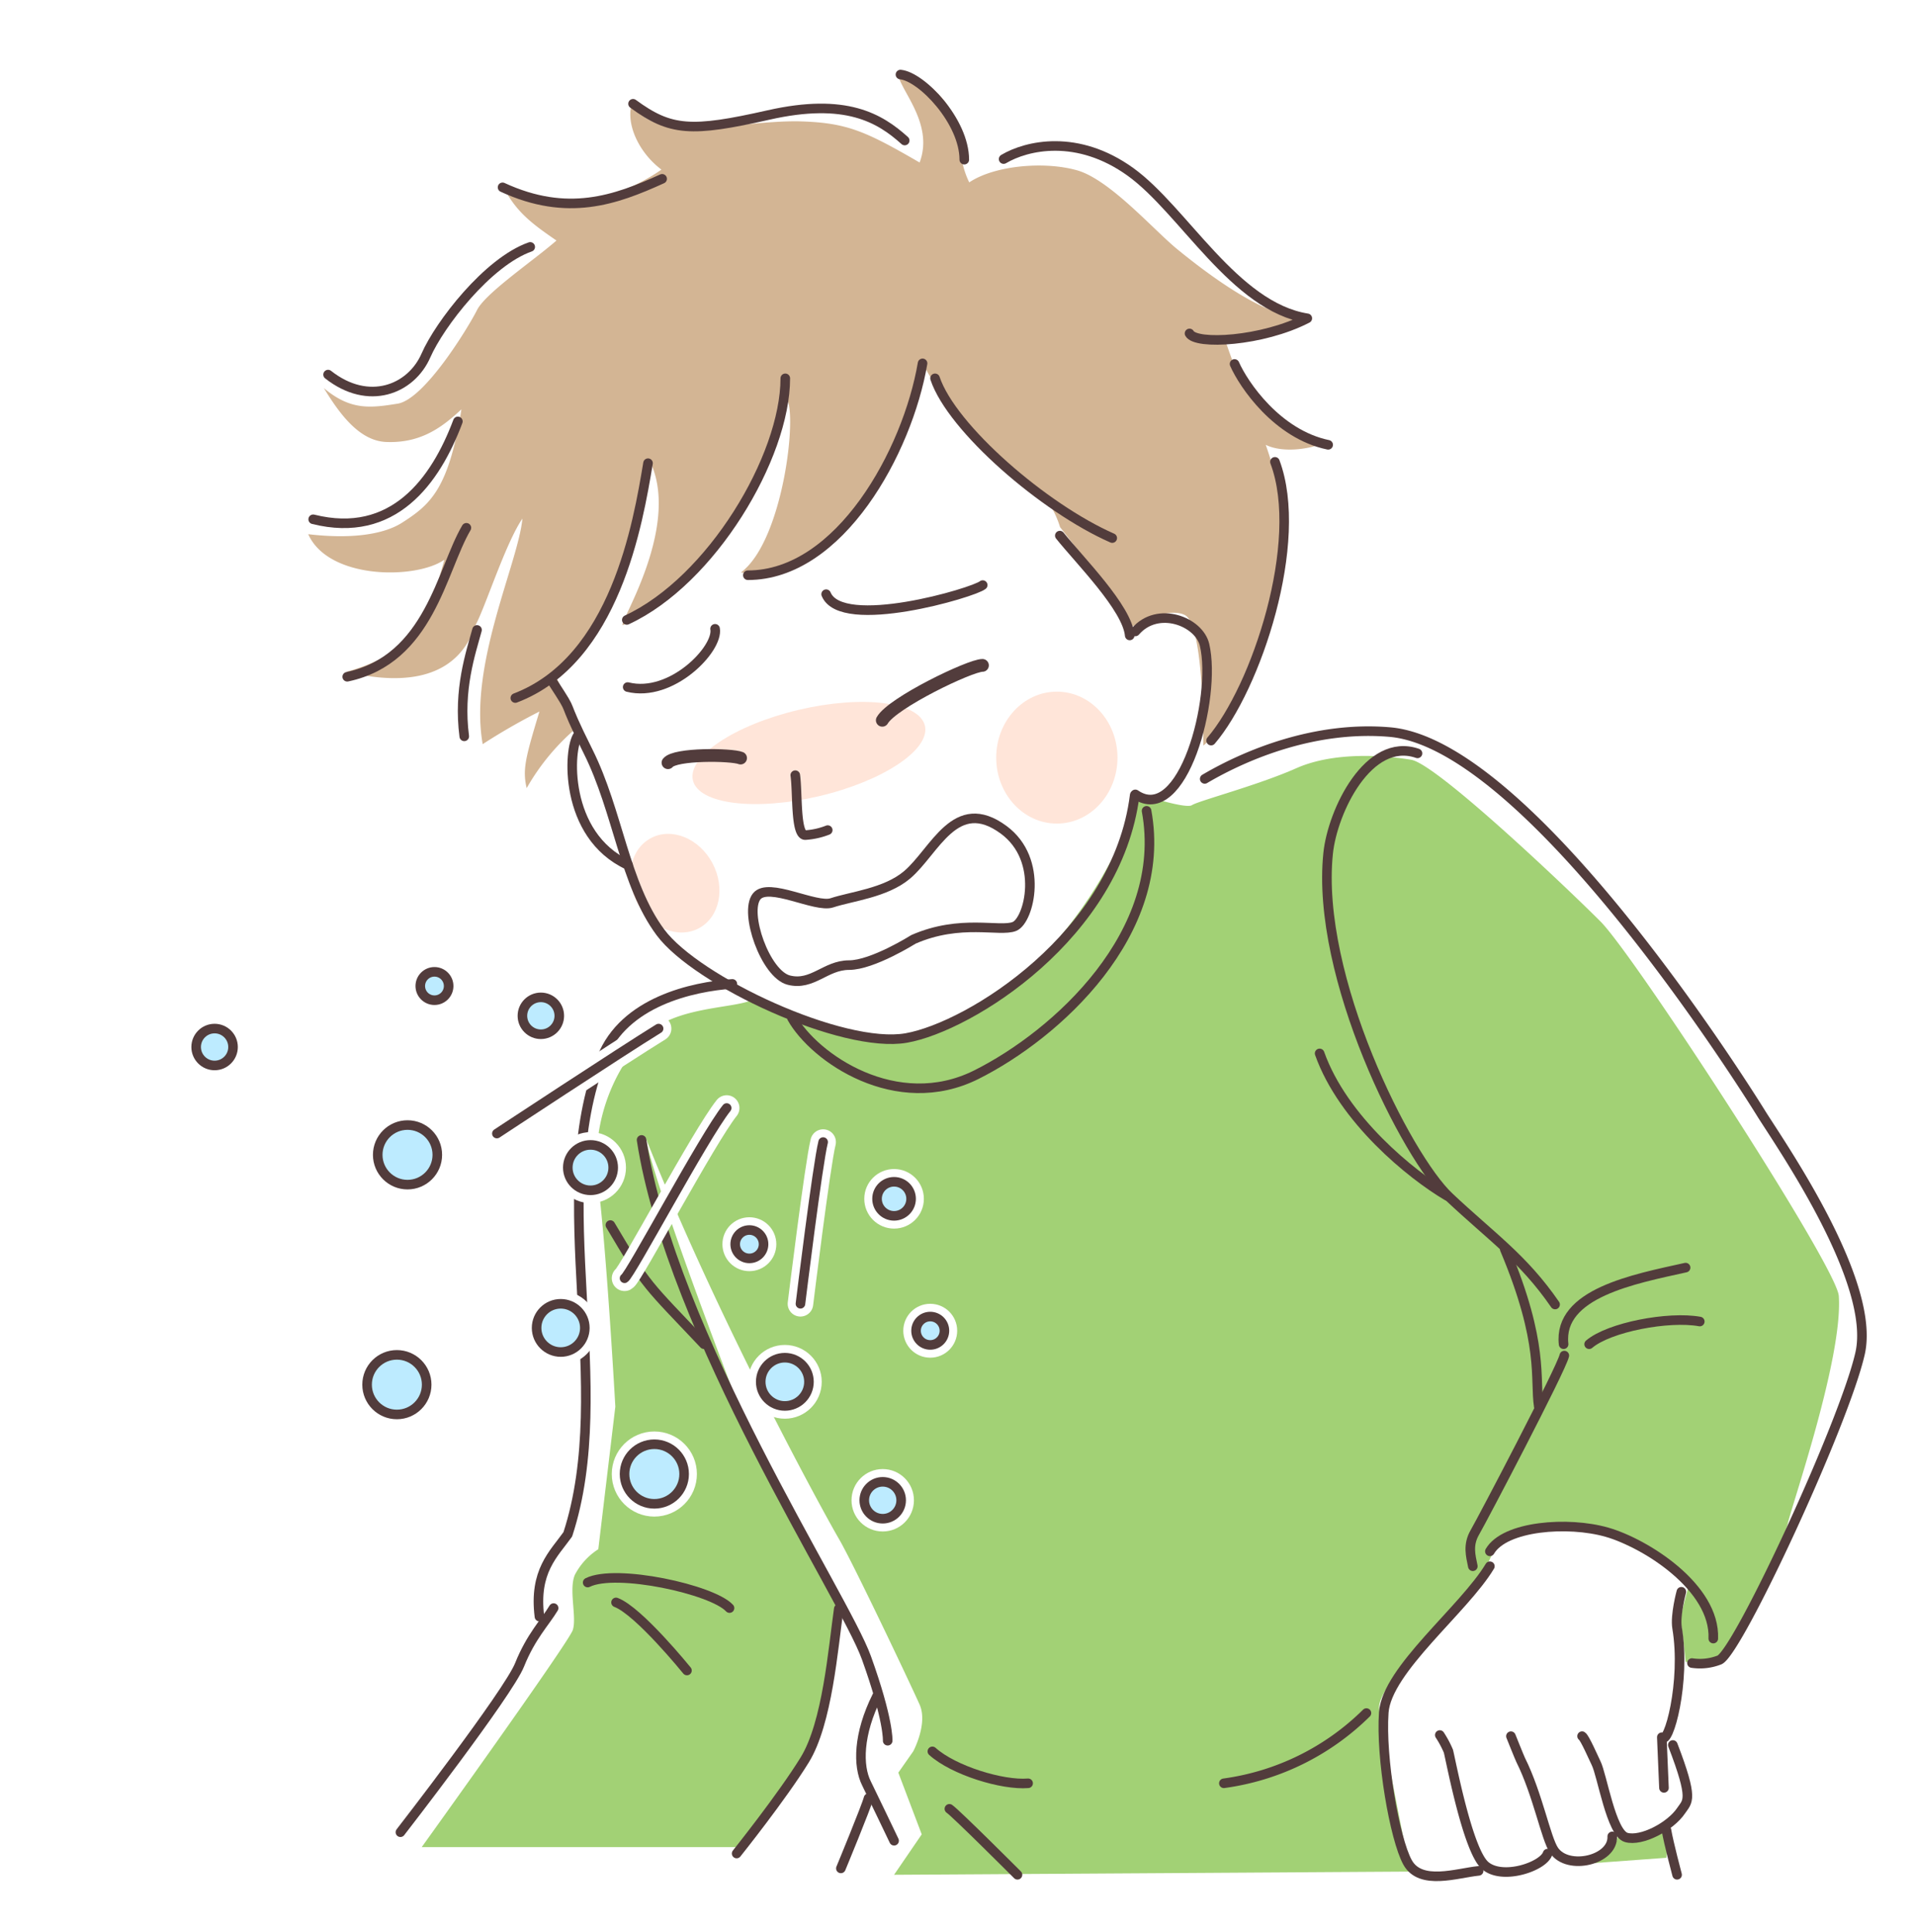 <svg xmlns="http://www.w3.org/2000/svg" width="300" height="302.667" viewBox="0 0 300 302.667"><g transform="translate(150 151.333)"><g transform="translate(-150 -151.333)"><rect width="300" height="302.667" fill="#fff"/><ellipse cx="18.676" cy="6.95" rx="18.676" ry="6.95" transform="matrix(0.973, -0.229, 0.229, 0.973, 106.958, 115.47)" fill="#ffe5d9"/><ellipse cx="9.5" cy="10.333" rx="9.5" ry="10.333" transform="translate(156.063 108.345)" fill="#ffe5d9"/><ellipse cx="6.667" cy="8" rx="6.667" ry="8" transform="matrix(0.883, -0.469, 0.469, 0.883, 96.088, 134.409)" fill="#ffe5d9"/><path d="M117.729,156.678c-3,1.334-12.333,1-16.666,5.667a28.645,28.645,0,0,0-7.334,23.333c1.334,10.667,2.667,34.667,2.667,34.667l-2.667,22.333a10.608,10.608,0,0,0-3.666,4c-1,2.334.333,6.667-.334,8.667s-23.666,34-23.666,34h49.666s11.667-13.333,12-16.333,3.667-22.667,3.667-22.667l-14.333-26.667s-13.667-35-16-45.666c11.333,28.666,28,59,30.333,63s11.333,23,12.667,26-1,7.333-1,7.333l-2.334,3.333,3.667,9.667-4.333,6.333,80.833-.5s-4.5-22.5-4.833-25.5,6.666-9.666,8.666-12,8-10,8-10l2-4.333s7-3.667,11.667-2.667,16.667,7.334,18.333,8.667c-.333,2.333-1.666,5.333-1.333,7.333s.667,5.667.667,5.667,3.666,0,5.666-1.333,9.667-17.334,10.334-20.334,8.666-26,8-35.666c-.32-4.632-32-53.334-37.334-58.667s-25.666-24.667-29.666-25.333-12-1.334-18,1.333-15.334,5.111-16.334,5.778-8.333-1.778-8.333-1.778c-3.333,12-16.667,34-36.667,38.667C131.063,163.012,117.729,156.678,117.729,156.678Z" fill="#a2d175"/><path d="M261.063,291.012l-13.667,1s6-2,6-4.334c2.333.667,8-2,8-2Z" fill="#a2d175"/><path d="M188.507,116.79c3.778-2.667,13.333-25.889,12.667-33.556a52.84,52.84,0,0,0-2.889-13.556c2.666,1.334,7.111.667,9.111-.333-6-1.333-13.333-10.333-14-12s-1.667-4.667-1.667-4.667,8,.667,11.667-3c-6-.333-15.333-7.666-19-10.666S173.84,28.123,168.729,26.678,155.84,25.9,151.84,28.567c-1.777-3.555-1.555-8-2-9.333a12.611,12.611,0,0,0-9.111-8c-.444,2.222,5.778,7.778,3.334,14.222-8.445-4.889-11.334-6.222-18.667-6.444-4.917-.149-13.333,1.111-14.667.889s-8.444,1.333-11.778-3.556c-.888,3.111,1.112,7.556,4.667,10.222-5.333,3.778-16.222,8-24.444,3.334,2,3.555,4.444,5.333,8,7.777C83.618,40.79,76.063,45.9,74.729,48.567s-8.222,14-12.444,14.667-7.334,1.111-11.556-2.444c2.445,4,5.536,8.274,9.778,8.444,5.556.222,8.889-2.444,11.778-5.111-2,12.444-4.826,14.909-9.334,17.778-2.444,1.555-7.111,2.666-14.666,1.777,3.189,7.151,16.906,7.1,21.333,4-2.444,8.667-4.222,14.445-15.333,17.556,6.444,1.556,16.927,2.58,20.222-7.333,1.556-2.889,4.662-12.744,7.333-16.667-.639,6.931-8.444,22.889-6.222,35.333a96.516,96.516,0,0,1,8.889-5.111c-2.222,7.334-2.667,9.111-2,12a35.222,35.222,0,0,1,8.222-9.778l-3.778-8c5.87-3.394,10.993-11.218,15.112-32.889,4.444,10.445-5.675,25.692-4.445,25.112,20.211-9.544,23.867-33.893,25.333-35.778,2.226.954,0,22.444-6.888,27.555,6.444.889,12.931-3.821,15.111-5.777,8.666-7.778,12.889-22.889,13.777-26.223,7.112,12.667,15.112,17.778,17.556,19.334s3.556,5.555,3.556,5.555,8.666,11.111,9.333,12.445a13.528,13.528,0,0,1,.889,3.778s6.222-4,9.333-2.445S188.507,116.79,188.507,116.79Z" fill="#d3b594"/><path d="M86.66,106.964c3.72,5.741.782,1.373,5.474,10.757s5.669,20.717,11.339,28.341,28.542,18.294,38.512,16.535,33.038-16.144,35.775-38.039" fill="none" stroke="#523c3c" stroke-linecap="round" stroke-linejoin="round" stroke-width="1.5"/><path d="M144.526,56.918C142.18,70.7,131.558,90.107,117.157,90.107" fill="none" stroke="#523c3c" stroke-linecap="round" stroke-linejoin="round" stroke-width="1.5"/><path d="M123.022,59.263c0,12.316-11.581,31.714-24.828,37.844" fill="none" stroke="#523c3c" stroke-linecap="round" stroke-linejoin="round" stroke-width="1.5"/><path d="M146.481,59.263c2.614,7.82,17.073,20.332,27.76,25.024" fill="none" stroke="#523c3c" stroke-linecap="round" stroke-linejoin="round" stroke-width="1.5"/><path d="M177.857,98.914c3.536-4.084,10-1.554,10.851,2.121,1.928,8.282-3.444,28.5-10.851,23.4" fill="none" stroke="#523c3c" stroke-linecap="round" stroke-linejoin="round" stroke-width="1.5"/><path d="M101.518,72.557c-1.564,9.384-5.149,30.835-20.789,36.788" fill="none" stroke="#523c3c" stroke-linecap="round" stroke-linejoin="round" stroke-width="1.5"/><path d="M129.422,93.076c2.411,5.865,23.161-.253,24.529-1.426" fill="none" stroke="#523c3c" stroke-linecap="round" stroke-linejoin="round" stroke-width="1.5"/><path d="M138.219,112.829c1.564-2.737,13.736-8.6,15.691-8.6" fill="none" stroke="#523c3c" stroke-linecap="round" stroke-linejoin="round" stroke-width="2"/><path d="M124.586,121.43c.391,2.737,0,9.384,1.564,9.384a11.557,11.557,0,0,0,3.519-.782" fill="none" stroke="#523c3c" stroke-linecap="round" stroke-linejoin="round" stroke-width="1.5"/><path d="M118.54,140.415c-2.017,2.521,1.357,12.2,5.047,13.122s5.731-2.355,9.421-2.355,10.094-4.037,10.094-4.037c7.379-3.229,13.507-1.1,15.814-2.019s4.71-10.431-1.683-15.141c-7.589-5.592-10.767,3.364-15.141,7.065-3.349,2.834-8.748,3.365-11.776,4.375C127.764,142.275,120.384,138.109,118.54,140.415Z" fill="none" stroke="#523c3c" stroke-linecap="round" stroke-linejoin="round" stroke-width="1.5"/><path d="M112.023,98.5c.571,3.137-6.845,10.838-13.69,9.127" fill="none" stroke="#523c3c" stroke-linecap="round" stroke-linejoin="round" stroke-width="1.5"/><path d="M116.017,118.746c-1.427-.571-10.231-.7-11.372.729" fill="none" stroke="#523c3c" stroke-linecap="round" stroke-linejoin="round" stroke-width="2"/><path d="M157.225,24.918c3.638-2.158,11.57-3.981,19.882,2.013S193.38,48.04,204.8,49.862c-7.054,3.655-17.49,4.2-18.454,2.37" fill="none" stroke="#523c3c" stroke-linecap="round" stroke-linejoin="round" stroke-width="1.5"/><path d="M76.086,93.646" fill="none" stroke="#523c3c" stroke-linecap="round" stroke-linejoin="round" stroke-width="1.5"/><path d="M141.729,22.012c-3.91-3.519-9.213-6.737-21.333-4s-15.36,2.544-21.224-1.757" fill="none" stroke="#523c3c" stroke-linecap="round" stroke-linejoin="round" stroke-width="1.5"/><path d="M83.063,38.678c-6.667,2.334-14.2,12.128-16.334,17-2.333,5.334-9,8-15.333,3" fill="none" stroke="#523c3c" stroke-linecap="round" stroke-linejoin="round" stroke-width="1.5"/><path d="M71.729,66.012C68.21,75.395,61.574,84.473,49.063,81.345" fill="none" stroke="#523c3c" stroke-linecap="round" stroke-linejoin="round" stroke-width="1.5"/><path d="M73.063,82.678c-3.91,6.647-5.765,20.6-18.667,23.334" fill="none" stroke="#523c3c" stroke-linecap="round" stroke-linejoin="round" stroke-width="1.5"/><path d="M103.729,28.012c-7.333,3.333-14.834,6.025-25,1.333" fill="none" stroke="#523c3c" stroke-linecap="round" stroke-linejoin="round" stroke-width="1.5"/><path d="M166.03,83.9c3.128,3.909,10.557,11.338,10.948,15.639" fill="none" stroke="#523c3c" stroke-linecap="round" stroke-linejoin="round" stroke-width="1.5"/><path d="M90.57,115.174c-1.564,1.955-2.346,15.64,7.82,20.332" fill="none" stroke="#523c3c" stroke-linecap="round" stroke-linejoin="round" stroke-width="1.5"/><path d="M193.4,57.012c1.412,3.218,6.667,11,14.667,12.666" fill="none" stroke="#523c3c" stroke-linecap="round" stroke-linejoin="round" stroke-width="1.5"/><path d="M199.729,72.345c4.711,12.537-2.962,35.456-10,43.667" fill="none" stroke="#523c3c" stroke-linecap="round" stroke-linejoin="round" stroke-width="1.5"/><path d="M124.063,159.456c3.518,6.256,16.377,15.145,28.888,8.889s30.186-22.175,26.667-41.333" fill="none" stroke="#523c3c" stroke-linecap="round" stroke-linejoin="round" stroke-width="1.5"/><path d="M188.729,122.012c6.647-3.91,17.445-8.334,29-7.334,22.738,1.968,58.334,60,58.334,60,3.5,5.5,17.833,26.334,15.333,37.334s-19,46.5-22,48a8.328,8.328,0,0,1-4.333.5" fill="none" stroke="#523c3c" stroke-linecap="round" stroke-linejoin="round" stroke-width="1.5"/><path d="M111.292,152.709" fill="none" stroke="#523c3c" stroke-linecap="round" stroke-linejoin="round" stroke-width="1.5"/><path d="M114.729,154.123c-6.222.444-16.948,2.76-20.444,11.555-8.78,22.089,2.222,51.556-5.334,74.667-2.222,3.111-5.333,5.778-4.444,12.889" fill="none" stroke="#523c3c" stroke-linecap="round" stroke-linejoin="round" stroke-width="1.5"/><path d="M95.618,191.9c5.778,9.777,5.753,9.23,14.667,18.666" fill="none" stroke="#523c3c" stroke-linecap="round" stroke-linejoin="round" stroke-width="1.5"/><path d="M139.063,272.678s.185-3.225-3.334-13-30.53-50.614-35.222-81.111" fill="none" stroke="#523c3c" stroke-linecap="round" stroke-linejoin="round" stroke-width="1.5"/><path d="M243.618,204.345c-5.017-7.279-9.947-10.582-16.594-16.838s-20.961-34.5-18.961-53.829c.686-6.639,6.333-18.333,14-15.666" fill="none" stroke="#523c3c" stroke-linecap="round" stroke-linejoin="round" stroke-width="1.5"/><path d="M233.4,243.012c2.333-4,12.235-4.745,18.333-3s17,8.666,16.667,16.666" fill="none" stroke="#523c3c" stroke-linecap="round" stroke-linejoin="round" stroke-width="1.5"/><path d="M90.729,253.234" fill="none" stroke="#523c3c" stroke-linecap="round" stroke-linejoin="round" stroke-width="1.5"/><path d="M131.4,252.012c-.889,6.222-1.778,17.889-5.333,23.666S115.4,290.345,115.4,290.345" fill="none" stroke="#523c3c" stroke-linecap="round" stroke-linejoin="round" stroke-width="1.5"/><path d="M92.063,247.9c4.444-2.223,19.554,1.088,22.222,4" fill="none" stroke="#523c3c" stroke-linecap="round" stroke-linejoin="round" stroke-width="1.5"/><path d="M86.729,251.9c-1.333,2.222-3.555,4.444-5.333,8.889s-18.667,26.222-18.667,26.222" fill="none" stroke="#523c3c" stroke-linecap="round" stroke-linejoin="round" stroke-width="1.5"/><path d="M96.507,251.012c3.556,1.333,11.111,10.666,11.111,10.666" fill="none" stroke="#523c3c" stroke-linecap="round" stroke-linejoin="round" stroke-width="1.5"/><path d="M206.729,165.012c3.667,10.333,14.334,19,20,22.333" fill="none" stroke="#523c3c" stroke-linecap="round" stroke-linejoin="round" stroke-width="1.5"/><path d="M264.063,198.567c-8,1.778-20,4-19.112,12" fill="none" stroke="#523c3c" stroke-linecap="round" stroke-linejoin="round" stroke-width="1.5"/><path d="M248.951,210.567c3.112-2.666,12.445-4.444,17.334-3.555" fill="none" stroke="#523c3c" stroke-linecap="round" stroke-linejoin="round" stroke-width="1.5"/><path d="M235.729,195.678c6.248,14.843,4.667,20.334,5.334,24.667" fill="none" stroke="#523c3c" stroke-linecap="round" stroke-linejoin="round" stroke-width="1.5"/><path d="M103.174,161.123C97.4,164.678,77.84,177.567,77.84,177.567" fill="none" stroke="#fff" stroke-linecap="round" stroke-linejoin="round" stroke-width="4"/><path d="M103.174,161.123C97.4,164.678,77.84,177.567,77.84,177.567" fill="none" stroke="#523c3c" stroke-linecap="round" stroke-linejoin="round" stroke-width="1.5"/><path d="M113.84,173.567c-3.555,4.445-15.111,26.223-16,26.667" fill="none" stroke="#fff" stroke-linecap="round" stroke-linejoin="round" stroke-width="4"/><path d="M113.84,173.567c-3.555,4.445-15.111,26.223-16,26.667" fill="none" stroke="#523c3c" stroke-linecap="round" stroke-linejoin="round" stroke-width="1.5"/><path d="M128.951,178.9c-.888,3.555-3.555,25.333-3.555,25.333" fill="none" stroke="#fff" stroke-linecap="round" stroke-linejoin="round" stroke-width="4"/><path d="M128.951,178.9c-.888,3.555-3.555,25.333-3.555,25.333" fill="none" stroke="#523c3c" stroke-linecap="round" stroke-linejoin="round" stroke-width="1.5"/><circle cx="2.889" cy="2.889" r="2.889" transform="translate(81.84 156.234)" fill="#bdebff" stroke="#523c3c" stroke-linecap="round" stroke-linejoin="round" stroke-width="1.5"/><circle cx="3.556" cy="3.556" r="3.556" transform="translate(88.951 179.345)" fill="none" stroke="#fff" stroke-linecap="round" stroke-linejoin="round" stroke-width="4"/><circle cx="3.556" cy="3.556" r="3.556" transform="translate(88.951 179.345)" fill="#bdebff"/><circle cx="3.556" cy="3.556" r="3.556" transform="translate(88.951 179.345)" fill="none" stroke="#523c3c" stroke-linecap="round" stroke-linejoin="round" stroke-width="1.5"/><circle cx="2.222" cy="2.222" r="2.222" transform="translate(115.174 192.678)" fill="none" stroke="#fff" stroke-linecap="round" stroke-linejoin="round" stroke-width="4"/><circle cx="2.222" cy="2.222" r="2.222" transform="translate(115.174 192.678)" fill="#bdebff"/><circle cx="2.222" cy="2.222" r="2.222" transform="translate(115.174 192.678)" fill="none" stroke="#523c3c" stroke-linecap="round" stroke-linejoin="round" stroke-width="1.5"/><circle cx="2.667" cy="2.667" r="2.667" transform="translate(137.396 185.123)" fill="none" stroke="#fff" stroke-linecap="round" stroke-linejoin="round" stroke-width="4"/><circle cx="2.667" cy="2.667" r="2.667" transform="translate(137.396 185.123)" fill="#bdebff"/><circle cx="2.667" cy="2.667" r="2.667" transform="translate(137.396 185.123)" fill="none" stroke="#523c3c" stroke-linecap="round" stroke-linejoin="round" stroke-width="1.5"/><circle cx="2.222" cy="2.222" r="2.222" transform="translate(65.84 152.234)" fill="#bdebff" stroke="#523c3c" stroke-linecap="round" stroke-linejoin="round" stroke-width="1.5"/><circle cx="2.222" cy="2.222" r="2.222" transform="translate(143.507 206.234)" fill="none" stroke="#fff" stroke-linecap="round" stroke-linejoin="round" stroke-width="4"/><circle cx="2.222" cy="2.222" r="2.222" transform="translate(143.507 206.234)" fill="#bdebff"/><circle cx="2.222" cy="2.222" r="2.222" transform="translate(143.507 206.234)" fill="none" stroke="#523c3c" stroke-linecap="round" stroke-linejoin="round" stroke-width="1.5"/><circle cx="2.889" cy="2.889" r="2.889" transform="translate(30.729 161.123)" fill="#bdebff" stroke="#523c3c" stroke-linecap="round" stroke-linejoin="round" stroke-width="1.5"/><circle cx="2.889" cy="2.889" r="2.889" transform="translate(135.396 232.123)" fill="none" stroke="#fff" stroke-linecap="round" stroke-linejoin="round" stroke-width="4"/><circle cx="2.889" cy="2.889" r="2.889" transform="translate(135.396 232.123)" fill="#bdebff"/><circle cx="2.889" cy="2.889" r="2.889" transform="translate(135.396 232.123)" fill="none" stroke="#523c3c" stroke-linecap="round" stroke-linejoin="round" stroke-width="1.5"/><circle cx="4.667" cy="4.667" r="4.667" transform="translate(59.174 176.234)" fill="#bdebff" stroke="#523c3c" stroke-linecap="round" stroke-linejoin="round" stroke-width="1.5"/><circle cx="4.667" cy="4.667" r="4.667" transform="translate(97.84 226.234)" fill="none" stroke="#fff" stroke-linecap="round" stroke-linejoin="round" stroke-width="4"/><circle cx="4.667" cy="4.667" r="4.667" transform="translate(97.84 226.234)" fill="#bdebff"/><circle cx="4.667" cy="4.667" r="4.667" transform="translate(97.84 226.234)" fill="none" stroke="#523c3c" stroke-linecap="round" stroke-linejoin="round" stroke-width="1.5"/><circle cx="4.667" cy="4.667" r="4.667" transform="translate(57.507 212.234)" fill="#bdebff" stroke="#523c3c" stroke-linecap="round" stroke-linejoin="round" stroke-width="1.5"/><circle cx="3.778" cy="3.778" r="3.778" transform="translate(84.063 204.234)" fill="none" stroke="#fff" stroke-linecap="round" stroke-linejoin="round" stroke-width="4"/><circle cx="3.778" cy="3.778" r="3.778" transform="translate(84.063 204.234)" fill="#bdebff"/><circle cx="3.778" cy="3.778" r="3.778" transform="translate(84.063 204.234)" fill="none" stroke="#523c3c" stroke-linecap="round" stroke-linejoin="round" stroke-width="1.5"/><circle cx="3.778" cy="3.778" r="3.778" transform="translate(119.174 212.678)" fill="none" stroke="#fff" stroke-linecap="round" stroke-linejoin="round" stroke-width="4"/><circle cx="3.778" cy="3.778" r="3.778" transform="translate(119.174 212.678)" fill="#bdebff"/><circle cx="3.778" cy="3.778" r="3.778" transform="translate(119.174 212.678)" fill="none" stroke="#523c3c" stroke-linecap="round" stroke-linejoin="round" stroke-width="1.5"/><path d="M233.4,245.345c-4.052,6.754-16.14,16.189-16.62,22.9-.506,7.091,1.689,19.754,3.715,23.469s7.766,1.688,11.143,1.35" fill="none" stroke="#523c3c" stroke-linecap="round" stroke-linejoin="round" stroke-width="1.5"/><path d="M242.44,290.363c-.676,2.026-7.091,4.221-9.793,1.857s-5.3-16.132-5.74-17.9a15.805,15.805,0,0,0-1.351-2.532" fill="none" stroke="#523c3c" stroke-linecap="round" stroke-linejoin="round" stroke-width="1.5"/><path d="M252.57,287.662c.169,3.714-6.922,5.4-9.117,2.2-1.279-1.87-2.558-8.831-5.234-14.183-.169-.338-1.52-3.714-1.52-3.714" fill="none" stroke="#523c3c" stroke-linecap="round" stroke-linejoin="round" stroke-width="1.5"/><path d="M262.063,273.345c3.333,8.667,2.3,8.782,1.313,10.265-1.685,2.529-6.247,4.9-8.611,4.22s-3.772-9.739-4.728-11.649c-.337-.676-1.775-3.993-2.194-4.221" fill="none" stroke="#523c3c" stroke-linecap="round" stroke-linejoin="round" stroke-width="1.5"/><path d="M260.674,280.064l-.337-7.935c1.013,1.519,3.8-8.691,2.392-17.117-.333-2,.667-5.667.667-5.667" fill="none" stroke="#523c3c" stroke-linecap="round" stroke-linejoin="round" stroke-width="1.5"/><path d="M245.063,212.345c-.5,2.167-12.834,25.667-14,27.667s-.667,3.666-.334,5.333" fill="none" stroke="#523c3c" stroke-linecap="round" stroke-linejoin="round" stroke-width="1.5"/><path d="M146.063,274.345c3.333,3,11,5.333,15,5" fill="none" stroke="#523c3c" stroke-linecap="round" stroke-linejoin="round" stroke-width="1.5"/><path d="M191.729,279.345a39.3,39.3,0,0,0,22.334-11" fill="none" stroke="#523c3c" stroke-linecap="round" stroke-linejoin="round" stroke-width="1.5"/><path d="M137.4,265.678c-3,6-3.017,10.967-1.667,13.667.667,1.333,4.334,9,4.334,9" fill="none" stroke="#523c3c" stroke-linecap="round" stroke-linejoin="round" stroke-width="1.5"/><path d="M136.063,281.678c-.334,1.334-4.334,11-4.334,11" fill="none" stroke="#523c3c" stroke-linecap="round" stroke-linejoin="round" stroke-width="1.5"/><path d="M261.063,286.678c.333,2,1.666,7,1.666,7" fill="none" stroke="#523c3c" stroke-linecap="round" stroke-linejoin="round" stroke-width="1.5"/><path d="M148.729,283.345c1,.667,10.667,10.333,10.667,10.333" fill="none" stroke="#523c3c" stroke-linecap="round" stroke-linejoin="round" stroke-width="1.5"/><path d="M141.063,11.678c3.333.334,10,7.334,10,13.334" fill="none" stroke="#523c3c" stroke-linecap="round" stroke-linejoin="round" stroke-width="1.5"/><path d="M74.729,98.678c-1,3.667-2.957,9.328-2,16.667" fill="none" stroke="#523c3c" stroke-linecap="round" stroke-linejoin="round" stroke-width="1.5"/></g></g></svg>